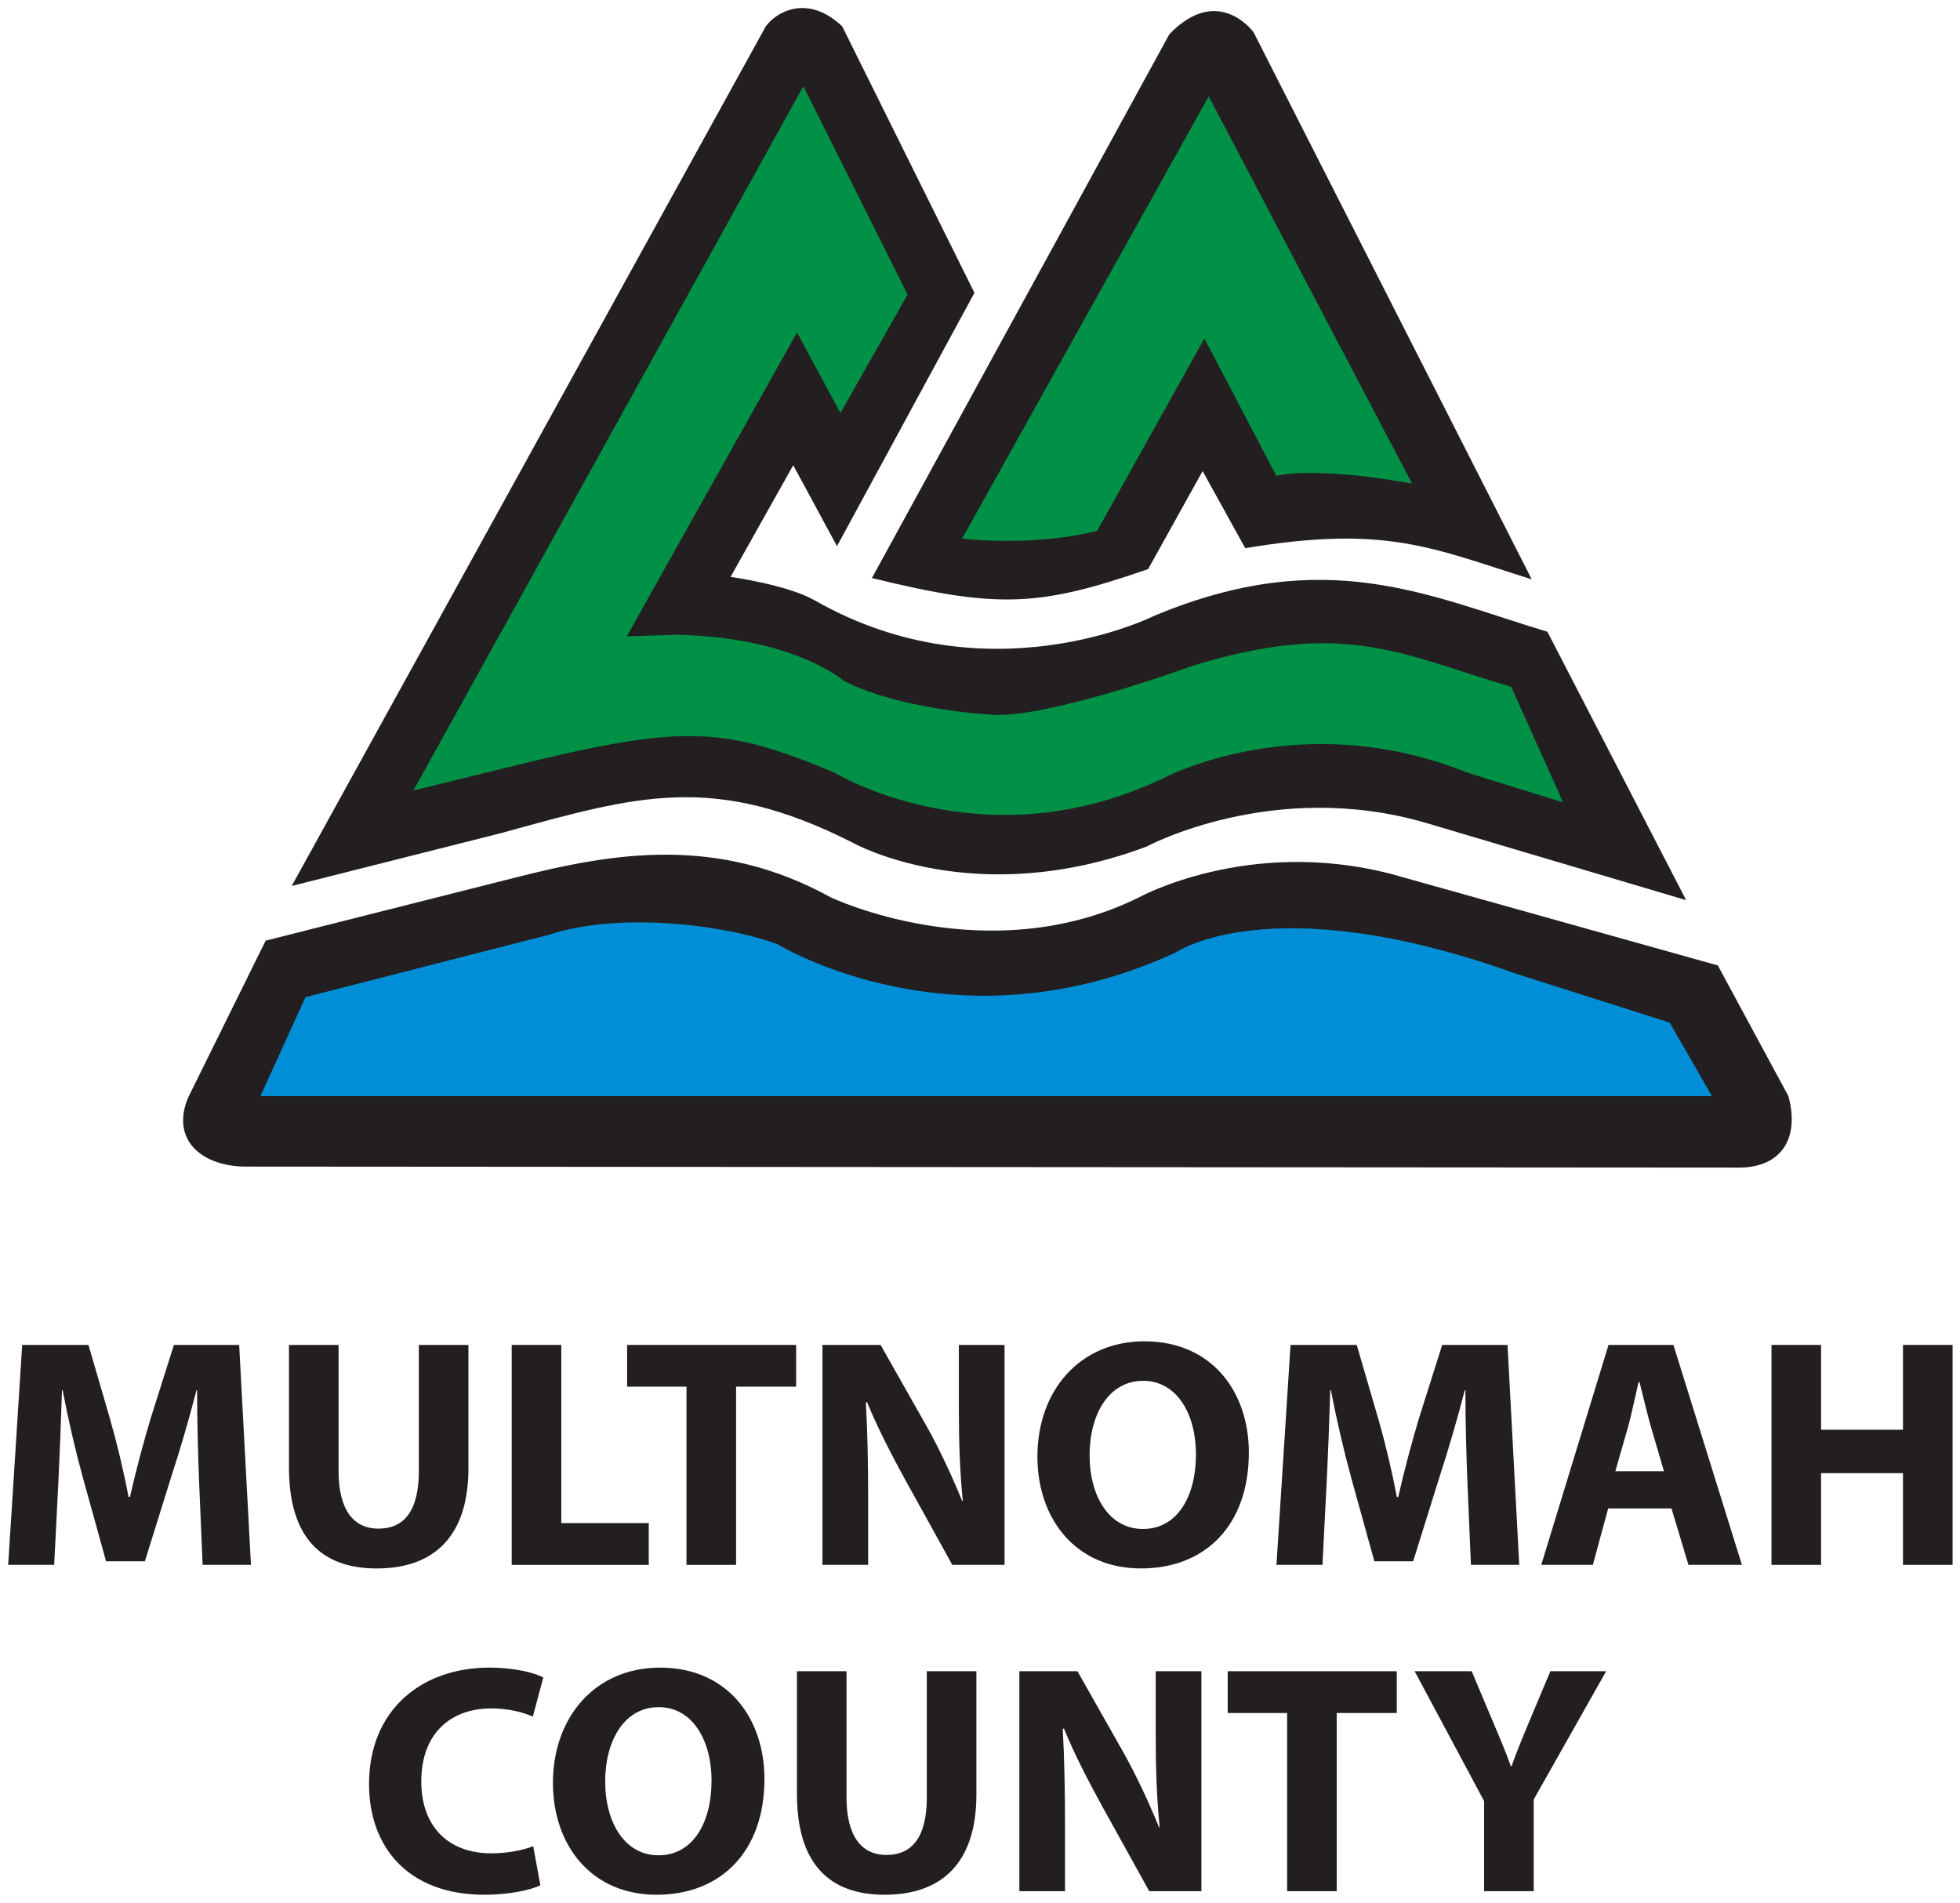 <?xml version="1.0" encoding="UTF-8" standalone="no"?>
<!-- Created with Inkscape (http://www.inkscape.org/) -->

<svg
   xmlns:dc="http://purl.org/dc/elements/1.1/"
   xmlns:cc="http://creativecommons.org/ns#"
   xmlns:rdf="http://www.w3.org/1999/02/22-rdf-syntax-ns#"
   xmlns:svg="http://www.w3.org/2000/svg"
   xmlns="http://www.w3.org/2000/svg"
   version="1.1"
   width="479"
   height="465"
   id="svg2"
   xml:space="preserve"><defs
     id="defs6"><clipPath
       id="clipPath16"><path
         d="M 0,0 612,0 612,792 0,792 0,0 z"
         id="path18" /></clipPath><clipPath
       id="clipPath26"><path
         d="M 0,792 612,792 612,0 0,0 0,792 z"
         id="path28" /></clipPath><clipPath
       id="clipPath34"><path
         d="m 173.935,37.076 27.498,0 0,33.618 -27.498,0 0,-33.618 z"
         id="path36" /></clipPath><clipPath
       id="clipPath174"><path
         d="m 36.001,37.076 540,0 0,35.005 -540,0 0,-35.005 z"
         id="path176" /></clipPath><clipPath
       id="clipPath4302"><path
         d="m 248.895,37.076 33.014,0 0,32.603 -33.014,0 0,-32.603 z"
         id="path4304" /></clipPath><clipPath
       id="clipPath4370"><path
         d="m 248.895,37.648 33.014,0 0,32.031 -33.014,0 0,-32.031 z"
         id="path4372" /></clipPath><clipPath
       id="clipPath4386"><path
         d="m 248.895,37.076 33.014,0 0,32.603 -33.014,0 0,-32.603 z"
         id="path4388" /></clipPath><clipPath
       id="clipPath4418"><path
         d="m 36.001,37.076 540,0 0,35.005 -540,0 0,-35.005 z"
         id="path4420" /></clipPath><clipPath
       id="clipPath5466"><path
         d="M 0,0 612,0 612,792 0,792 0,0 z"
         id="path5468" /></clipPath><clipPath
       id="clipPath5496"><path
         d="M 0,0 612,0 612,792 0,792 0,0 z"
         id="path5498" /></clipPath><clipPath
       id="clipPath5520"><path
         d="M 0,0 612,0 612,792 0,792 0,0 z"
         id="path5522" /></clipPath><clipPath
       id="clipPath5536"><path
         d="M 0,0 612,0 612,792 0,792 0,0 z"
         id="path5538" /></clipPath><clipPath
       id="clipPath5568"><path
         d="M 0,0 612,0 612,792 0,792 0,0 z"
         id="path5570" /></clipPath></defs><g
     transform="matrix(1.25,0,0,-1.25,-293.228,369.769)"
     id="g10"><path
       d="m 338.826,-65.08 c -1.981,-0.829 -5.17,-1.405 -8.164,-1.405 -8.613,0 -13.714,5.423 -13.714,14.036 0,9.638 5.988,14.29 13.645,14.29 3.512,0 6.253,-0.771 8.164,-1.589 l 2.05,7.646 c -1.727,0.898 -5.55,1.923 -10.594,1.923 -13.012,0 -23.479,-8.106 -23.479,-22.776 0,-12.321 7.657,-21.625 22.523,-21.625 5.17,0 9.246,1.013 10.974,1.842 l -1.405,7.657 z"
       id="path4308"
       style="fill:#231f20;fill-opacity:1;fill-rule:nonzero;stroke:none" /><path
       d="m 363.301,-66.866 c -6.506,0 -10.398,6.31 -10.398,14.416 0,8.037 3.765,14.543 10.455,14.543 6.702,0 10.34,-6.632 10.34,-14.347 0,-8.429 -3.765,-14.612 -10.34,-14.612 l -0.058,0 z m -0.322,-7.715 c 12.574,0 21.06,8.475 21.06,22.65 0,11.86 -7.22,21.751 -20.416,21.751 -12.632,0 -20.934,-9.638 -20.934,-22.523 0,-12.24 7.531,-21.878 20.231,-21.878 l 0.058,0 z"
       id="path4312"
       style="fill:#231f20;fill-opacity:1;fill-rule:evenodd;stroke:none" /><path
       d="m 390.392,-30.886 0,-23.985 c 0,-13.656 6.322,-19.713 17.157,-19.713 11.238,0 17.928,6.31 17.928,19.587 l 0,24.112 -9.695,0 0,-24.688 c 0,-7.657 -2.81,-11.227 -7.911,-11.227 -4.917,0 -7.784,3.765 -7.784,11.227 l 0,24.688 -9.695,0 z"
       id="path4316"
       style="fill:#231f20;fill-opacity:1;fill-rule:nonzero;stroke:none" /><path
       d="m 442.803,-73.884 0,12.954 c 0,7.012 -0.127,13.081 -0.449,18.815 l 0.253,0 c 2.038,-5.043 4.917,-10.524 7.473,-15.188 l 9.189,-16.581 10.202,0 0,42.996 -8.935,0 0,-12.505 c 0,-6.506 0.196,-12.309 0.771,-17.986 l -0.127,0 c -1.981,4.848 -4.468,10.214 -7.024,14.739 l -8.924,15.752 -11.354,0 0,-42.996 8.924,0 z"
       id="path4320"
       style="fill:#231f20;fill-opacity:1;fill-rule:evenodd;stroke:none" /><path
       d="m 486.227,-73.884 9.695,0 0,34.832 11.745,0 0,8.164 -33.059,0 0,-8.164 11.618,0 0,-34.832 z"
       id="path4324"
       style="fill:#231f20;fill-opacity:1;fill-rule:nonzero;stroke:none" /><path
       d="m 534.439,-73.884 0,17.928 14.163,25.068 -10.904,0 -4.341,-10.329 c -1.278,-3.063 -2.303,-5.55 -3.247,-8.233 l -0.138,0 c -1.025,2.81 -1.969,5.101 -3.316,8.233 l -4.341,10.329 -11.158,0 13.587,-25.39 0,-17.606 9.695,0 z"
       id="path4328"
       style="fill:#231f20;fill-opacity:1;fill-rule:nonzero;stroke:none" /><path
       d="m 274.204,-10.094 9.442,0 -2.303,42.996 -12.758,0 -4.525,-14.29 C 262.597,13.765 261.123,8.157 259.983,3.171 l -0.265,0 c -0.956,5.043 -2.234,10.398 -3.639,15.315 l -4.203,14.416 -12.954,0 -2.741,-42.996 8.993,0 0.829,16.328 c 0.253,5.366 0.518,11.998 0.702,17.802 l 0.127,0 c 1.082,-5.677 2.487,-11.734 3.892,-16.846 l 4.594,-16.581 7.588,0 5.239,16.777 c 1.658,5.043 3.443,11.169 4.848,16.65 l 0.127,0 c 0,-6.322 0.184,-12.505 0.38,-17.664 l 0.702,-16.466 z"
       id="path4332"
       style="fill:#231f20;fill-opacity:1;fill-rule:nonzero;stroke:none" /><path
       d="m 291.081,32.903 0,-23.985 c 0,-13.656 6.31,-19.713 17.157,-19.713 11.227,0 17.928,6.31 17.928,19.587 l 0,24.112 -9.695,0 0,-24.688 c 0,-7.657 -2.81,-11.227 -7.911,-11.227 -4.917,0 -7.784,3.765 -7.784,11.227 l 0,24.688 -9.695,0 z"
       id="path4336"
       style="fill:#231f20;fill-opacity:1;fill-rule:nonzero;stroke:none" /><path
       d="m 334.624,-10.094 26.795,0 0,8.164 -17.099,0 0,34.832 -9.695,0 0,-42.996 z"
       id="path4340"
       style="fill:#231f20;fill-opacity:1;fill-rule:nonzero;stroke:none" /><path
       d="m 368.797,-10.094 9.695,0 0,34.832 11.745,0 0,8.164 -33.047,0 0,-8.164 11.607,0 0,-34.832 z"
       id="path4344"
       style="fill:#231f20;fill-opacity:1;fill-rule:nonzero;stroke:none" /><path
       d="m 404.315,-10.094 0,12.954 c 0,7.012 -0.127,13.081 -0.449,18.815 l 0.253,0 c 2.05,-5.043 4.917,-10.524 7.473,-15.188 l 9.177,-16.581 10.214,0 0,42.996 -8.935,0 0,-12.505 c 0,-6.506 0.196,-12.309 0.771,-17.986 l -0.127,0 c -1.981,4.848 -4.468,10.214 -7.024,14.739 l -8.924,15.752 -11.365,0 0,-42.996 8.935,0 z"
       id="path4348"
       style="fill:#231f20;fill-opacity:1;fill-rule:evenodd;stroke:none" /><path
       d="m 458.008,-3.077 c -6.506,0 -10.398,6.31 -10.398,14.416 0,8.037 3.765,14.543 10.467,14.543 6.69,0 10.329,-6.632 10.329,-14.347 0,-8.429 -3.765,-14.612 -10.329,-14.612 l -0.069,0 z m -0.322,-7.715 c 12.574,0 21.06,8.475 21.06,22.65 0,11.86 -7.208,21.751 -20.416,21.751 -12.632,0 -20.922,-9.638 -20.922,-22.523 0,-12.24 7.519,-21.878 20.22,-21.878 l 0.058,0 z"
       id="path4352"
       style="fill:#231f20;fill-opacity:1;fill-rule:evenodd;stroke:none" /><path
       d="m 522.167,-10.094 9.442,0 -2.291,42.996 -12.77,0 -4.525,-14.29 C 510.56,13.765 509.087,8.157 507.947,3.171 l -0.265,0 c -0.956,5.043 -2.222,10.398 -3.639,15.315 l -4.203,14.416 -12.943,0 -2.752,-42.996 8.993,0 0.829,16.328 c 0.265,5.366 0.518,11.998 0.702,17.802 l 0.127,0 c 1.082,-5.677 2.499,-11.734 3.892,-16.846 l 4.594,-16.581 7.588,0 5.239,16.777 c 1.647,5.043 3.443,11.169 4.848,16.65 l 0.127,0 c 0,-6.322 0.184,-12.505 0.38,-17.664 l 0.702,-16.466 z"
       id="path4356"
       style="fill:#231f20;fill-opacity:1;fill-rule:nonzero;stroke:none" /><path
       d="m 550.401,8.213 2.614,9.12 c 0.645,2.499 1.336,5.746 1.923,8.302 l 0.184,0 c 0.633,-2.487 1.405,-5.746 2.107,-8.302 l 2.671,-9.12 -9.5,0 z m 10.974,-7.277 3.316,-11.031 10.455,0 -13.392,42.996 -12.689,0 -13.15,-42.996 10.087,0 2.994,11.031 12.378,0 z"
       id="path4360"
       style="fill:#231f20;fill-opacity:1;fill-rule:evenodd;stroke:none" /><path
       d="m 580.925,32.903 0,-42.996 9.695,0 0,17.928 16.017,0 0,-17.928 9.695,0 0,42.996 -9.695,0 0,-16.581 -16.017,0 0,16.581 -9.695,0 z"
       id="path4364"
       style="fill:#231f20;fill-opacity:1;fill-rule:nonzero;stroke:none" /><path
       d="m 398.221,189.04 26.875,49.536 -25.851,52.081 c -6.897,6.517 -13.023,2.683 -14.946,0 l -92.682,-168.035 41.108,10.375 c 26.426,7.277 41.361,11.872 68.559,-1.911 0,0 23.743,-13.415 57.447,-0.771 0,0 24.895,13.403 54.776,4.594 l 50.734,-15.061 -27.129,52.473 c -22.972,6.886 -43.272,17.226 -76.976,3.063 0,0 -32.437,-16.27 -66.256,3.063 -5.366,3.063 -16.466,4.594 -16.466,4.594 l 12.252,21.832 8.555,-15.833 z"
       id="path4376"
       style="fill:#231f20;fill-opacity:1;fill-rule:nonzero;stroke:none" /><path
       d="m 405.051,182.816 58.15,106.304 c 9.58,9.96 16.466,0.392 16.466,0.392 L 534.051,182.563 c -19.529,6.126 -28.43,10.686 -56.008,6.091 l -8.337,15.073 -10.651,-19.161 c -21.072,-7.277 -29.109,-7.876 -54.004,-1.75"
       id="path4380"
       style="fill:#231f20;fill-opacity:1;fill-rule:nonzero;stroke:none" /><path
       d="m 286.517,111.932 48.512,12.252 c 19.529,4.986 39.83,8.429 62.041,-3.823 0,0 30.641,-14.555 60.13,0 0,0 21.452,11.872 49.41,4.594 l 63.826,-17.871 13.795,-25.54 c 2.291,-8.429 -1.531,-13.979 -9.672,-13.979 l -291.358,0.196 c -8.82,-0.196 -15.326,4.974 -11.883,13.403 l 15.199,30.767 z"
       id="path4392"
       style="fill:#231f20;fill-opacity:1;fill-rule:nonzero;stroke:none" /><path
       d="m 294.304,100.887 47.614,12.194 c 13.795,4.594 34.855,1.911 44.815,-1.911 0,0 34.855,-21.452 77.748,-1.531 0,0 18.758,13.012 66.636,-4.214 l 29.904,-9.511 8.268,-14.37 -283.793,0 8.809,19.345 z"
       id="path4396"
       style="fill:#008ed6;fill-opacity:1;fill-rule:nonzero;stroke:none" /><path
       d="m 424.839,191.657 46.024,82.538 37.365,-71.15 c -16.086,2.683 -23.386,1.255 -23.386,1.255 l -14.75,28.142 -21.89,-39.254 c -11.112,-2.683 -23.363,-1.531 -23.363,-1.531"
       id="path4400"
       style="fill:#9a9899;fill-opacity:1;fill-rule:nonzero;stroke:none" /><path
       d="m 424.839,191.657 46.024,82.538 37.365,-71.15 c -16.086,2.683 -23.386,1.255 -23.386,1.255 l -14.75,28.142 -21.89,-39.254 c -11.112,-2.683 -23.363,-1.531 -23.363,-1.531 z"
       id="path4404"
       style="fill:#009147;fill-opacity:1;stroke:#009147;stroke-width:2.66;stroke-linecap:butt;stroke-linejoin:miter;stroke-miterlimit:3.864;stroke-opacity:1;stroke-dasharray:none" /><path
       d="m 354.814,170.017 35.615,63.573 8.498,-15.764 11.584,20.427 -18.93,37.849 -73.533,-132.8 20.427,5.009 c 30.261,7.277 38.678,6.517 59.75,-2.291 0,0 28.718,-17.618 63.193,-1.151 0,0 27.186,14.555 60.51,1.151 l 15.833,-4.917 -8.682,19.345 c -20.68,6.126 -31.792,13.012 -61.282,3.823 0,0 -26.046,-9.569 -38.298,-9.569 0,0 -18.769,0.76 -30.641,6.886 0,0 -9.569,8.429 -32.172,8.809 l -11.872,-0.38 z"
       id="path4408"
       style="fill:#9a9899;fill-opacity:1;fill-rule:nonzero;stroke:none" /><path
       d="m 354.814,170.017 35.615,63.573 8.498,-15.764 11.584,20.427 -18.93,37.849 -73.533,-132.8 20.427,5.009 c 30.261,7.277 38.678,6.517 59.75,-2.291 0,0 28.718,-17.618 63.193,-1.151 0,0 27.186,14.555 60.51,1.151 l 15.833,-4.917 -8.682,19.345 c -20.68,6.126 -31.792,13.012 -61.282,3.823 0,0 -26.046,-9.569 -38.298,-9.569 0,0 -18.769,0.76 -30.641,6.886 0,0 -9.569,8.429 -32.172,8.809 l -11.872,-0.38 z"
       id="path4412"
       style="fill:#009147;fill-opacity:1;stroke:#009147;stroke-width:2.66;stroke-linecap:butt;stroke-linejoin:miter;stroke-miterlimit:3.864;stroke-opacity:1;stroke-dasharray:none" /></g></svg>
